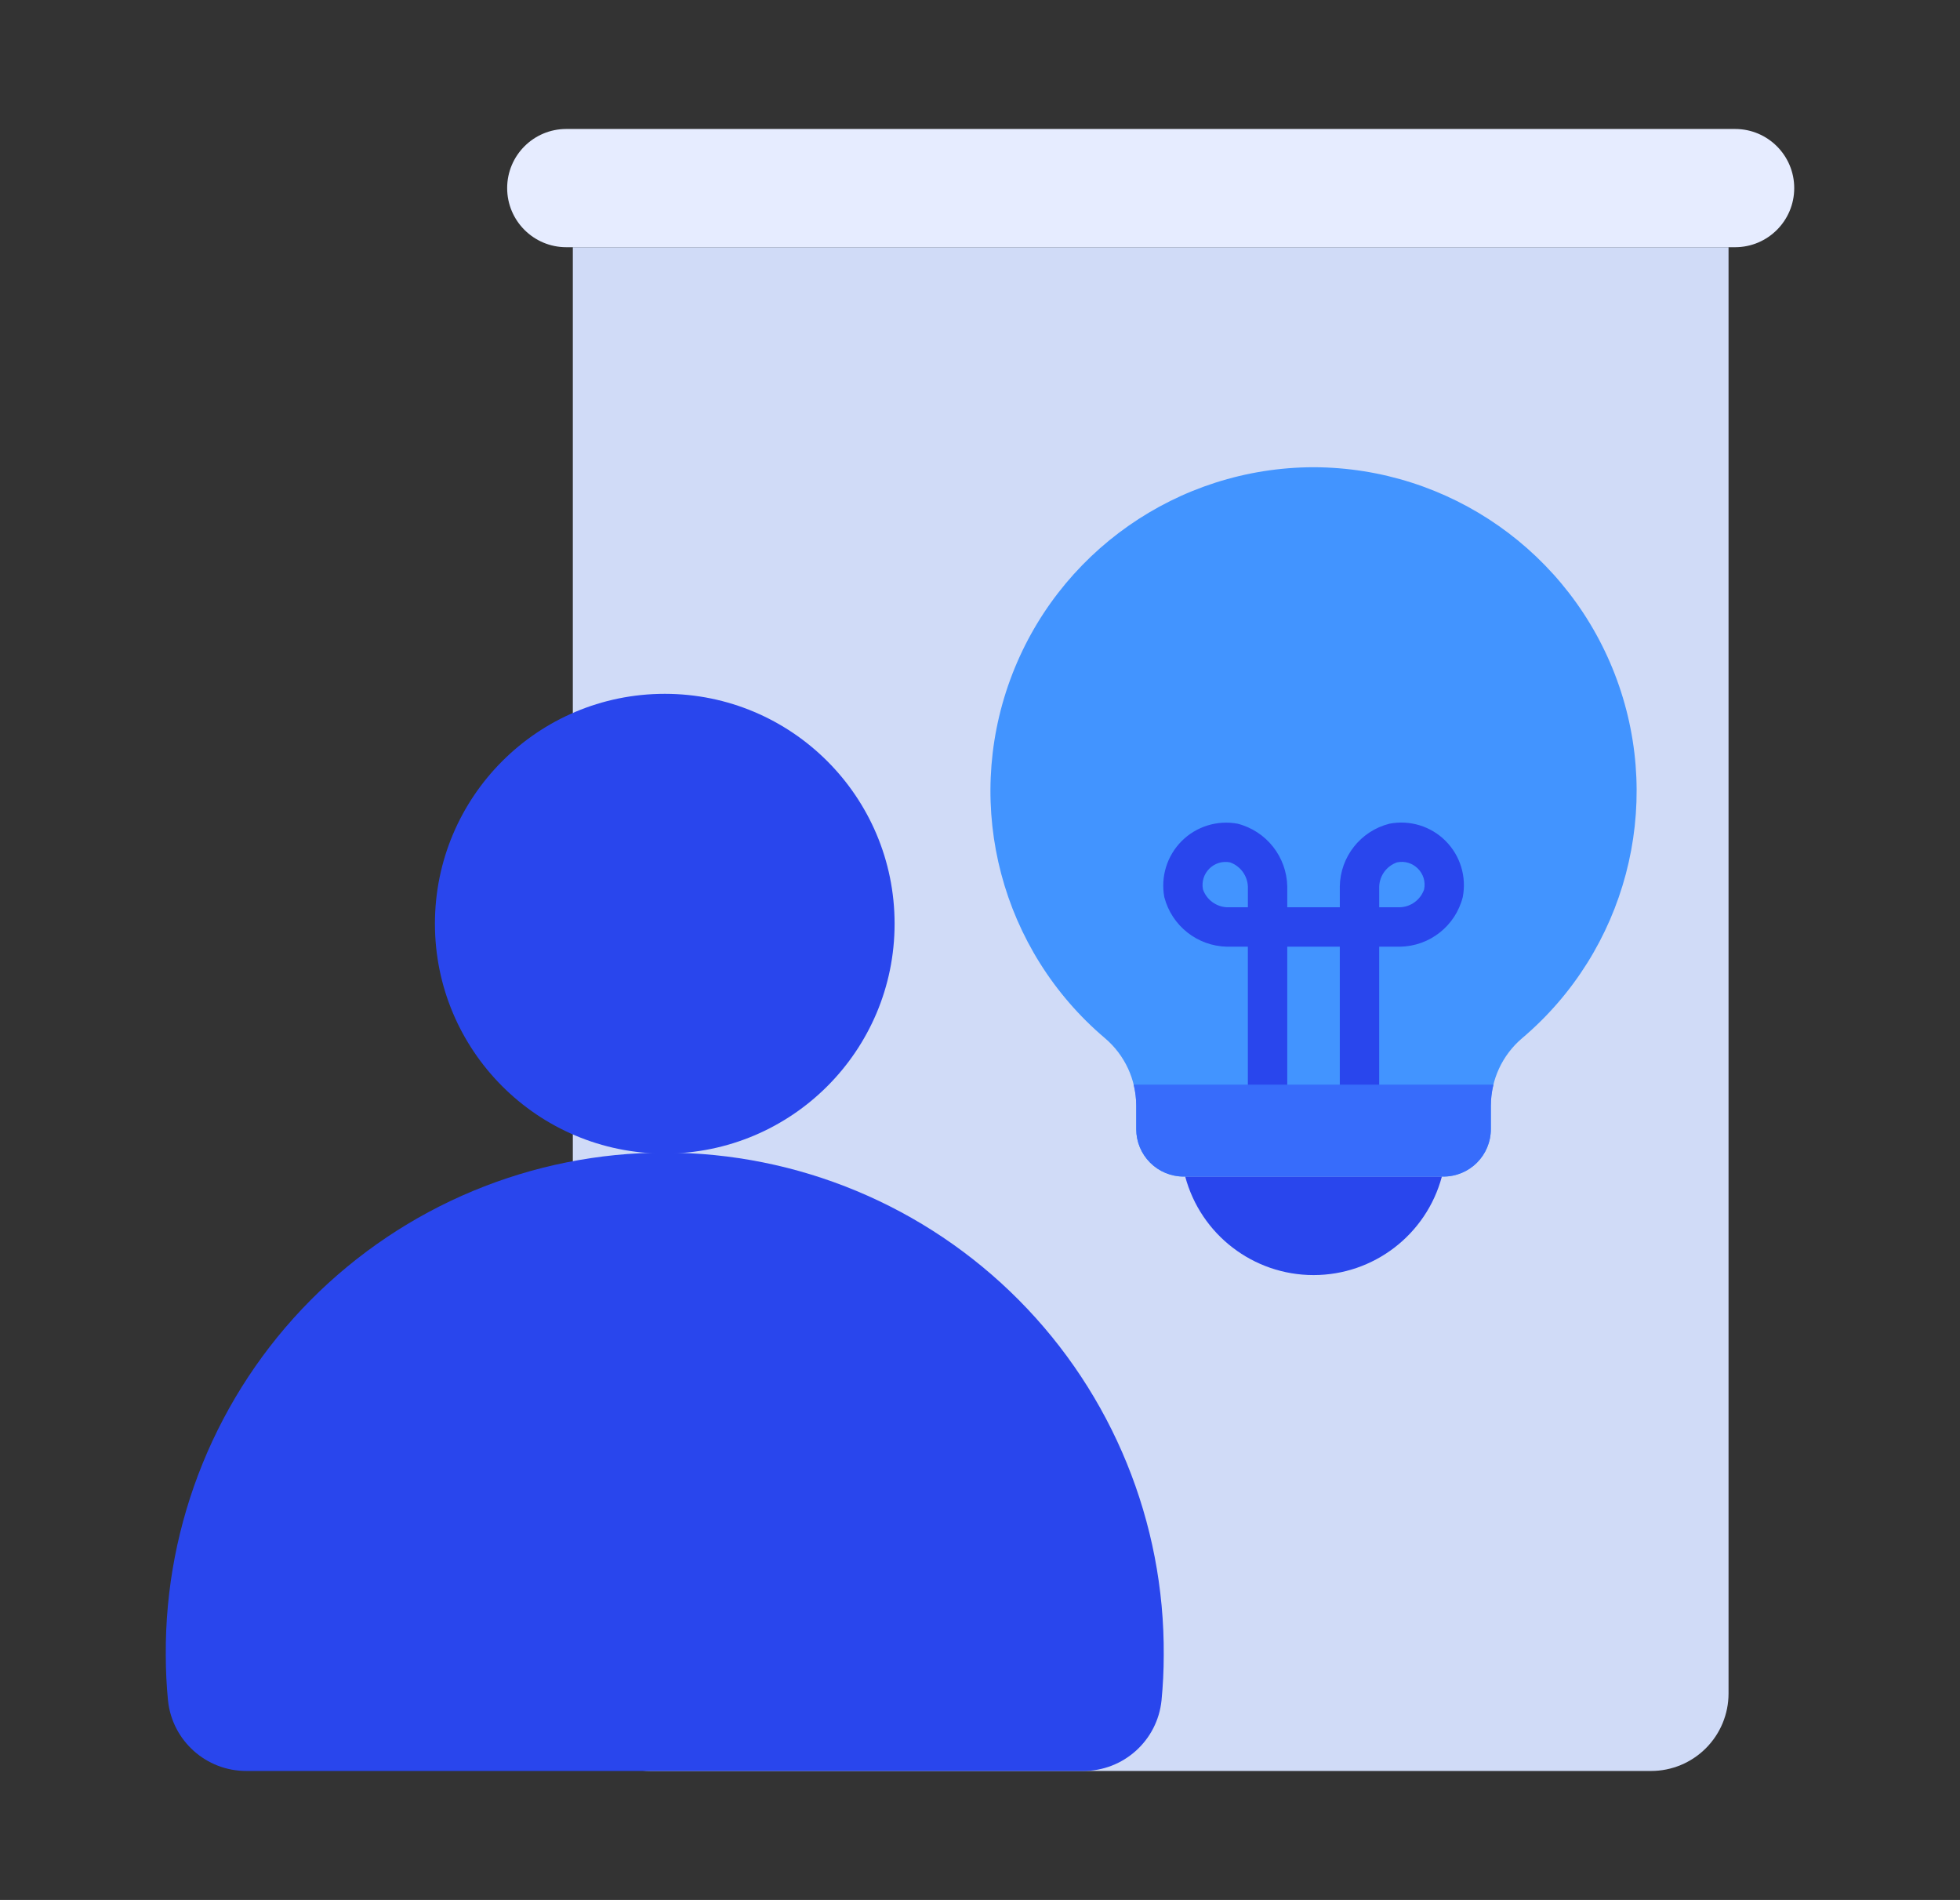 <?xml version="1.0" encoding="utf-8"?>
<!-- Generator: Adobe Illustrator 16.0.0, SVG Export Plug-In . SVG Version: 6.00 Build 0)  -->
<!DOCTYPE svg PUBLIC "-//W3C//DTD SVG 1.1//EN" "http://www.w3.org/Graphics/SVG/1.1/DTD/svg11.dtd">
<svg version="1.1" id="_x3C_레이어_x3E_" xmlns="http://www.w3.org/2000/svg" xmlns:xlink="http://www.w3.org/1999/xlink"
	 x="0px" y="0px" width="194.608px" height="188.609px" viewBox="0 0 194.608 188.609" enable-background="new 0 0 194.608 188.609"
	 xml:space="preserve">
<rect x="0" y="0" width="194.608" height="188.609" fill="#333333" stroke="none"/>
<g>
	<path fill="#E6ECFF" d="M172.28,12.804H56.224c-3.241,0-5.868,2.627-5.868,5.868s2.627,5.868,5.868,5.868H172.28
		c3.241,0,5.868-2.627,5.868-5.868S175.521,12.804,172.28,12.804L172.28,12.804z"/>
	<g>
		<path fill="#D0DBF7" d="M56.876,24.541v143.571c0,2.04,0.81,3.996,2.253,5.439s3.399,2.254,5.44,2.254h99.365
			c2.041,0,3.997-0.811,5.44-2.254s2.253-3.399,2.253-5.439V24.541H56.876z"/>
		<path fill="#2946ED" d="M107.538,175.805c4.006,0.013,7.373-3.01,7.789-6.996c0.143-1.476,0.22-2.97,0.22-4.484
			c0.096-13.201-5.081-25.895-14.382-35.264c-9.302-9.369-21.958-14.64-35.161-14.64s-25.859,5.271-35.161,14.64
			c-9.301,9.369-14.478,22.063-14.382,35.264c0,1.515,0.077,3.009,0.22,4.484c0.416,3.986,3.783,7.009,7.789,6.996H107.538z"/>
	</g>
	<path fill="#2946ED" d="M88.824,91.697c0,12.604-10.217,22.819-22.82,22.819s-22.82-10.216-22.82-22.819
		c0-12.604,10.217-22.82,22.82-22.82S88.824,79.092,88.824,91.697L88.824,91.697z"/>
	<path fill="#2946ED" d="M71.831,126.947l4.751-11.274c-6.968-1.541-14.188-1.541-21.156,0l4.751,11.274l-3.26,25.038
		c-0.146,1.123,0.202,2.256,0.956,3.105l5.216,5.867c0.742,0.834,1.807,1.313,2.924,1.313s2.18-0.479,2.922-1.313l5.216-5.867
		c0.754-0.85,1.104-1.982,0.956-3.105L71.831,126.947z"/>
	<path fill="#4294FF" d="M130.421,46.382c-13.473,0.028-25.499,8.457-30.126,21.113c-4.625,12.655-0.867,26.853,9.412,35.563
		c1.971,1.67,3.108,4.121,3.11,6.705v2.329c0,1.248,0.496,2.445,1.379,3.326c0.881,0.883,2.078,1.379,3.326,1.379h25.798
		c1.248,0,2.445-0.496,3.328-1.379c0.881-0.881,1.377-2.078,1.377-3.326v-2.329c0.003-2.584,1.141-5.035,3.112-6.705
		c10.279-8.711,14.034-22.908,9.41-35.563C155.922,54.839,143.896,46.411,130.421,46.382L130.421,46.382z"/>
	<path fill="#2946ED" d="M60.177,126.947l-0.504,3.87h12.662l-0.504-3.87H60.177z"/>
	<path fill="#2946ED" d="M137.955,81.77c-2.865,0.726-4.885,3.284-4.926,6.238v2.059h-5.216v-2.059
		c-0.055-2.949-2.068-5.501-4.926-6.238c-2.024-0.377-4.105,0.269-5.561,1.726c-1.455,1.458-2.099,3.54-1.721,5.564
		c0.74,2.853,3.288,4.862,6.233,4.919h2.062v16.951h3.912V93.979h5.216v16.951h3.912V93.979h2.058
		c2.954-0.041,5.515-2.061,6.24-4.926c0.392-2.027-0.248-4.116-1.709-5.576C142.072,82.016,139.982,81.378,137.955,81.77
		L137.955,81.77z M121.84,90.067c-1.085-0.046-2.034-0.746-2.397-1.77c-0.313-1.596,1.09-3.002,2.687-2.689
		c1.025,0.363,1.727,1.314,1.772,2.4v2.059H121.84z M141.399,88.293c-0.357,1.029-1.312,1.734-2.4,1.773h-2.058v-2.059
		c0.039-1.088,0.743-2.043,1.772-2.4C140.315,85.275,141.733,86.693,141.399,88.293L141.399,88.293z"/>
	<path fill="#2946ED" d="M117.679,116.798c1.545,5.769,6.771,9.78,12.742,9.78c5.972,0,11.2-4.012,12.743-9.78H117.679z"/>
	<path fill="#376CFB" d="M148.025,112.093v-2.329c0.003-0.707,0.09-1.41,0.262-2.094h-35.729c0.17,0.684,0.258,1.387,0.26,2.094
		v2.329c0,1.248,0.496,2.445,1.379,3.326c0.881,0.883,2.078,1.379,3.326,1.379h25.798
		C145.92,116.798,148.025,114.691,148.025,112.093L148.025,112.093z"/>
</g>
<g display="none">
	<path display="inline" fill="#2946ED" d="M173.317,166.694c0.557-2.27,0.842-4.596,0.853-6.932c0-16.52-13.392-29.91-29.911-29.91
		s-29.91,13.391-29.91,29.91c0.01,2.336,0.295,4.662,0.852,6.932H173.317z"/>
	<path display="inline" fill="#2946ED" d="M157.954,109.956c0,7.564-6.131,13.695-13.695,13.695
		c-7.563,0-13.695-6.131-13.695-13.695c0-7.563,6.132-13.694,13.695-13.694C151.823,96.261,157.954,102.392,157.954,109.956
		L157.954,109.956z"/>
	<path display="inline" fill="#BAC7E5" d="M85.104,166.694h92.225c0.827,0,1.495,0.667,1.495,1.494v6.141
		c0,0.828-0.668,1.495-1.495,1.495H85.104c-0.827,0-1.495-0.667-1.495-1.495v-6.141C83.608,167.361,84.276,166.694,85.104,166.694
		L85.104,166.694z"/>
	<path display="inline" fill="#376CFB" d="M167.382,52.459h-2.088c0.267-13.773-9.337-25.771-22.835-28.526
		c-2.043-0.435-4.071,0.804-4.614,2.821l-1.507,5.621c-0.281,1.043-0.118,2.155,0.448,3.072c0.569,0.919,1.493,1.559,2.552,1.771
		c7.218,1.53,12.405,7.863,12.485,15.24h-2.085c-1.229,0.002-2.343,0.722-2.847,1.841c-0.506,1.119-0.311,2.431,0.497,3.353
		l8.819,10.082c0.596,0.679,1.454,1.069,2.357,1.069c0.901,0,1.762-0.391,2.355-1.069l8.819-10.08
		c0.813-0.926,1.008-2.238,0.498-3.359C169.73,53.174,168.613,52.457,167.382,52.459L167.382,52.459z"/>
	<path display="inline" fill="#376CFB" d="M27.227,136.149h2.087c-0.267,13.773,9.338,25.771,22.836,28.527
		c2.043,0.434,4.071-0.804,4.614-2.821l1.507-5.622c0.281-1.042,0.118-2.154-0.448-3.072c-0.569-0.918-1.493-1.559-2.552-1.771
		c-7.217-1.53-12.406-7.863-12.485-15.241h2.085c1.229-0.002,2.342-0.722,2.847-1.841c0.506-1.118,0.311-2.431-0.497-3.353
		l-8.82-10.081c-0.594-0.679-1.453-1.069-2.356-1.069c-0.902,0-1.762,0.391-2.355,1.069l-8.816,10.081
		c-0.811,0.924-1.006,2.236-0.497,3.356C24.881,135.431,25.997,136.149,27.227,136.149L27.227,136.149z"/>
	<path display="inline" fill="#D0DBF7" d="M138.247,166.694H88.67l-10.718-38.07c-0.331-1.178-0.092-2.445,0.646-3.422
		c0.741-0.977,1.896-1.551,3.119-1.551h41.447c1.752,0,3.293,1.168,3.766,2.854l11.303,40.174
		C138.231,166.686,138.238,166.694,138.247,166.694L138.247,166.694z"/>
	<path display="inline" fill="#2946ED" d="M21.291,83.217c-0.558-2.269-0.843-4.595-0.853-6.93
		c0-16.521,13.391-29.911,29.911-29.911c16.519,0,29.91,13.391,29.91,29.911c-0.011,2.335-0.296,4.661-0.853,6.93H21.291z"/>
	<path display="inline" fill="#2946ED" d="M64.044,26.481c0,7.563-6.131,13.695-13.694,13.695c-7.564,0-13.695-6.132-13.695-13.695
		c0-7.564,6.131-13.695,13.695-13.695C57.913,12.786,64.044,18.917,64.044,26.481L64.044,26.481z"/>
	<path display="inline" fill="#BAC7E5" d="M109.505,92.348H17.28c-0.828,0-1.495-0.668-1.495-1.495v-6.141
		c0-0.827,0.667-1.495,1.495-1.495h92.225c0.827,0,1.494,0.668,1.494,1.495v6.141C110.999,91.68,110.332,92.348,109.505,92.348
		L109.505,92.348z"/>
	<path display="inline" fill="#D0DBF7" d="M56.361,83.217h49.577l10.719-38.068c0.33-1.179,0.091-2.446-0.647-3.423
		c-0.741-0.977-1.896-1.55-3.12-1.55H71.444c-1.753,0-3.294,1.166-3.768,2.853L56.374,83.205
		C56.374,83.212,56.37,83.217,56.361,83.217L56.361,83.217z"/>
</g>
<g display="none">
	<path display="inline" fill="#376CFB" d="M177.229,94.304c0.558-2.269,0.843-4.595,0.854-6.931c0-16.52-13.392-29.91-29.911-29.91
		s-29.911,13.391-29.911,29.91c0.002,1.174,0.077,2.348,0.225,3.511c0.248,1.958,1.916,3.425,3.889,3.42H177.229z"/>
	<path display="inline" fill="#376CFB" d="M161.867,36.915c0,7.564-6.131,13.695-13.695,13.695c-7.563,0-13.695-6.131-13.695-13.695
		c0-7.563,6.132-13.695,13.695-13.695C155.736,23.219,161.867,29.351,161.867,36.915L161.867,36.915z"/>
	<path display="inline" fill="#376CFB" d="M60.131,36.915c0,7.564-6.131,13.695-13.695,13.695s-13.695-6.131-13.695-13.695
		c0-7.563,6.131-13.695,13.695-13.695S60.131,29.351,60.131,36.915L60.131,36.915z"/>
	<path display="inline" fill="#376CFB" d="M17.569,94.304c-0.557-2.269-0.841-4.595-0.852-6.931
		C16.826,70.93,30.187,57.66,46.628,57.66c16.443,0,29.804,13.271,29.911,29.714c0,1.174-0.075,2.348-0.224,3.511
		c-0.249,1.958-1.916,3.424-3.89,3.42H17.569z"/>
	<path display="inline" fill="#2946ED" d="M127.824,94.304c1.969-0.01,3.628-1.469,3.89-3.42c0.219-1.534,0.331-3.081,0.331-4.63
		c0-19.189-15.555-34.744-34.744-34.744c-19.188,0-34.744,15.555-34.744,34.744c0.002,1.549,0.114,3.096,0.333,4.63
		c0.261,1.952,1.924,3.411,3.894,3.42H127.824z"/>
	<path display="inline" fill="#2946ED" d="M112.956,28.437c0,8.645-7.008,15.651-15.652,15.651c-8.644,0-15.651-7.007-15.651-15.651
		s7.007-15.651,15.651-15.651C105.948,12.786,112.956,19.792,112.956,28.437L112.956,28.437z"/>
	<path display="inline" fill="#D0DBF7" d="M125.999,94.304c0,15.847-12.848,28.694-28.695,28.694
		c-15.847,0-28.694-12.848-28.694-28.694H15.785v8.088c0,4.111,3.259,7.483,7.367,7.626l5.705,0.196
		c1.736,7.521,4.705,14.698,8.789,21.247l-3.886,4.164c-2.806,3.007-2.726,7.693,0.182,10.602l11.44,11.439
		c2.907,2.908,7.595,2.987,10.601,0.182l4.175-3.898c6.543,4.088,13.719,7.063,21.233,8.805l0.197,5.702
		c0.143,4.11,3.516,7.368,7.629,7.367h16.175c4.111,0,7.484-3.259,7.625-7.367l0.197-5.704c7.519-1.736,14.699-4.705,21.246-8.789
		l4.164,3.885c3.006,2.806,7.695,2.727,10.603-0.182l11.438-11.439c2.909-2.908,2.988-7.597,0.182-10.603l-3.899-4.173
		c4.088-6.543,7.063-13.719,8.808-21.234l5.701-0.197c4.109-0.143,7.369-3.516,7.367-7.628v-8.088H125.999z"/>
</g>
<g display="none">
	<path display="inline" fill="#E6ECFF" d="M97.303,17.836c-26.904,0.061-50.826,17.132-59.631,42.555
		c-8.803,25.423-0.565,53.634,20.538,70.321c2.813,2.223,4.456,5.609,4.458,9.194v4.734c0,6.483,5.255,11.736,11.735,11.736h45.801
		c6.48,0,11.736-5.253,11.736-11.736v-4.734c0.001-3.585,1.643-6.972,4.456-9.194c21.103-16.688,29.342-44.898,20.538-70.321
		C148.128,34.968,124.206,17.897,97.303,17.836L97.303,17.836z"/>
	<path display="inline" fill="#D0DBF7" d="M116.862,84.993v14.996c0,1.079-0.876,1.955-1.955,1.955h-4.564
		c-4.321,0-7.824,3.504-7.824,7.824v28.65h7.824v-26.694c0-1.079,0.876-1.956,1.956-1.956h4.563c4.321,0,7.825-3.503,7.825-7.824
		V84.993H116.862z"/>
	<path display="inline" fill="#BAC7E5" d="M120.203,156.377H74.402c-1.12,0-2.234-0.162-3.307-0.48
		c2.767,11.911,13.429,19.724,26.207,19.724s23.439-7.813,26.211-19.724C122.438,156.215,121.323,156.377,120.203,156.377
		L120.203,156.377z"/>
	<path display="inline" fill="#D0DBF7" d="M132.042,138.418H62.563c0.067,0.494,0.102,0.99,0.104,1.488v4.734
		c0,6.483,5.255,11.736,11.735,11.736h45.801c6.48,0,11.736-5.253,11.736-11.736v-4.734
		C131.94,139.409,131.975,138.913,132.042,138.418L132.042,138.418z"/>
	<path display="inline" fill="#D0DBF7" d="M93.391,62.825V38.048h-7.824v76.937h-19.56c-1.08,0-1.956-0.877-1.956-1.957v-8.476
		l-7.824-0.221v10.653c0,4.32,3.503,7.823,7.824,7.823h21.516v15.61h7.824V70.648h41.729v-7.823H93.391z"/>
	<path display="inline" fill="#BAC7E5" d="M141.639,66.737c0,3.601-2.919,6.52-6.52,6.52c-3.602,0-6.521-2.919-6.521-6.52
		c0-3.602,2.919-6.521,6.521-6.521C138.72,60.216,141.639,63.135,141.639,66.737L141.639,66.737z"/>
	<path display="inline" fill="#BAC7E5" d="M95.999,38.048c0,3.601-2.919,6.52-6.52,6.52c-3.602,0-6.52-2.919-6.52-6.52
		c0-3.602,2.918-6.521,6.52-6.521C93.08,31.528,95.999,34.447,95.999,38.048L95.999,38.048z"/>
	<path display="inline" fill="#BAC7E5" d="M66.659,103.249c0,3.602-2.919,6.52-6.521,6.52s-6.52-2.918-6.52-6.52
		s2.918-6.521,6.52-6.521S66.659,99.647,66.659,103.249L66.659,103.249z"/>
	<g display="inline">
		<path fill="#BAC7E5" d="M127.295,84.993c0,3.601-2.919,6.52-6.52,6.52c-3.602,0-6.521-2.919-6.521-6.52
			c0-3.602,2.919-6.521,6.521-6.521C124.376,78.472,127.295,81.391,127.295,84.993L127.295,84.993z"/>
		<path fill="#376CFB" d="M161.577,97.707c-0.782-1.252-1.604-2.53-2.466-3.809c-0.808,3.949-1.994,7.809-3.547,11.528
			c5.02,9.028,8.796,18.076,5.047,23.027c-2.129,2.813-9.045,3.941-21.294-0.195c-18.805-6.346-36.408-17.646-55.732-33.773
			C65.837,79.672,51.776,64.12,42.782,49.197c-8.225-13.646-8.666-21.796-6.024-24.671c5.061-5.51,18.275-1.146,27.67,2.569
			c3.344-2.068,6.882-3.807,10.563-5.19C55.145,12.32,37.602,9.304,29.756,18.659c-6.278,7.482-4.252,20.186,6.036,36.615
			c10.113,16.146,23.956,31.127,41.925,46.213c18.778,15.761,37.293,27.598,55.042,34.127c12.082,4.447,26.638,8.141,34.856-1.292
			C174.029,126.959,171.801,114.176,161.577,97.707L161.577,97.707z"/>
		<path fill="#2946ED" d="M164.85,18.659c-7.85-9.352-25.39-6.339-45.236,3.246C87.851,37.281,51.041,68.782,33.028,97.707
			c-10.224,16.47-12.446,29.248-6.038,36.615c8.116,9.33,22.504,5.716,34.856,1.292c-0.757-1.927-2.014-3.619-3.639-4.903
			c-0.99-0.794-1.968-1.604-2.92-2.452c-7.58,2.349-16.36,3.961-21.294,0.195c-3.071-2.346,0.036-15.663,6.78-25.936
			c15.799-26.543,61.931-65.665,89.402-75.423c9.362-3.767,22.6-8.086,27.671-2.569c2.645,2.868,2.19,11.018-6.023,24.671
			c1.812,3.11,3.356,6.369,4.616,9.741c0.834-1.238,1.617-2.45,2.373-3.664C169.036,38.803,171.121,26.142,164.85,18.659
			L164.85,18.659z"/>
	</g>
</g>
</svg>
